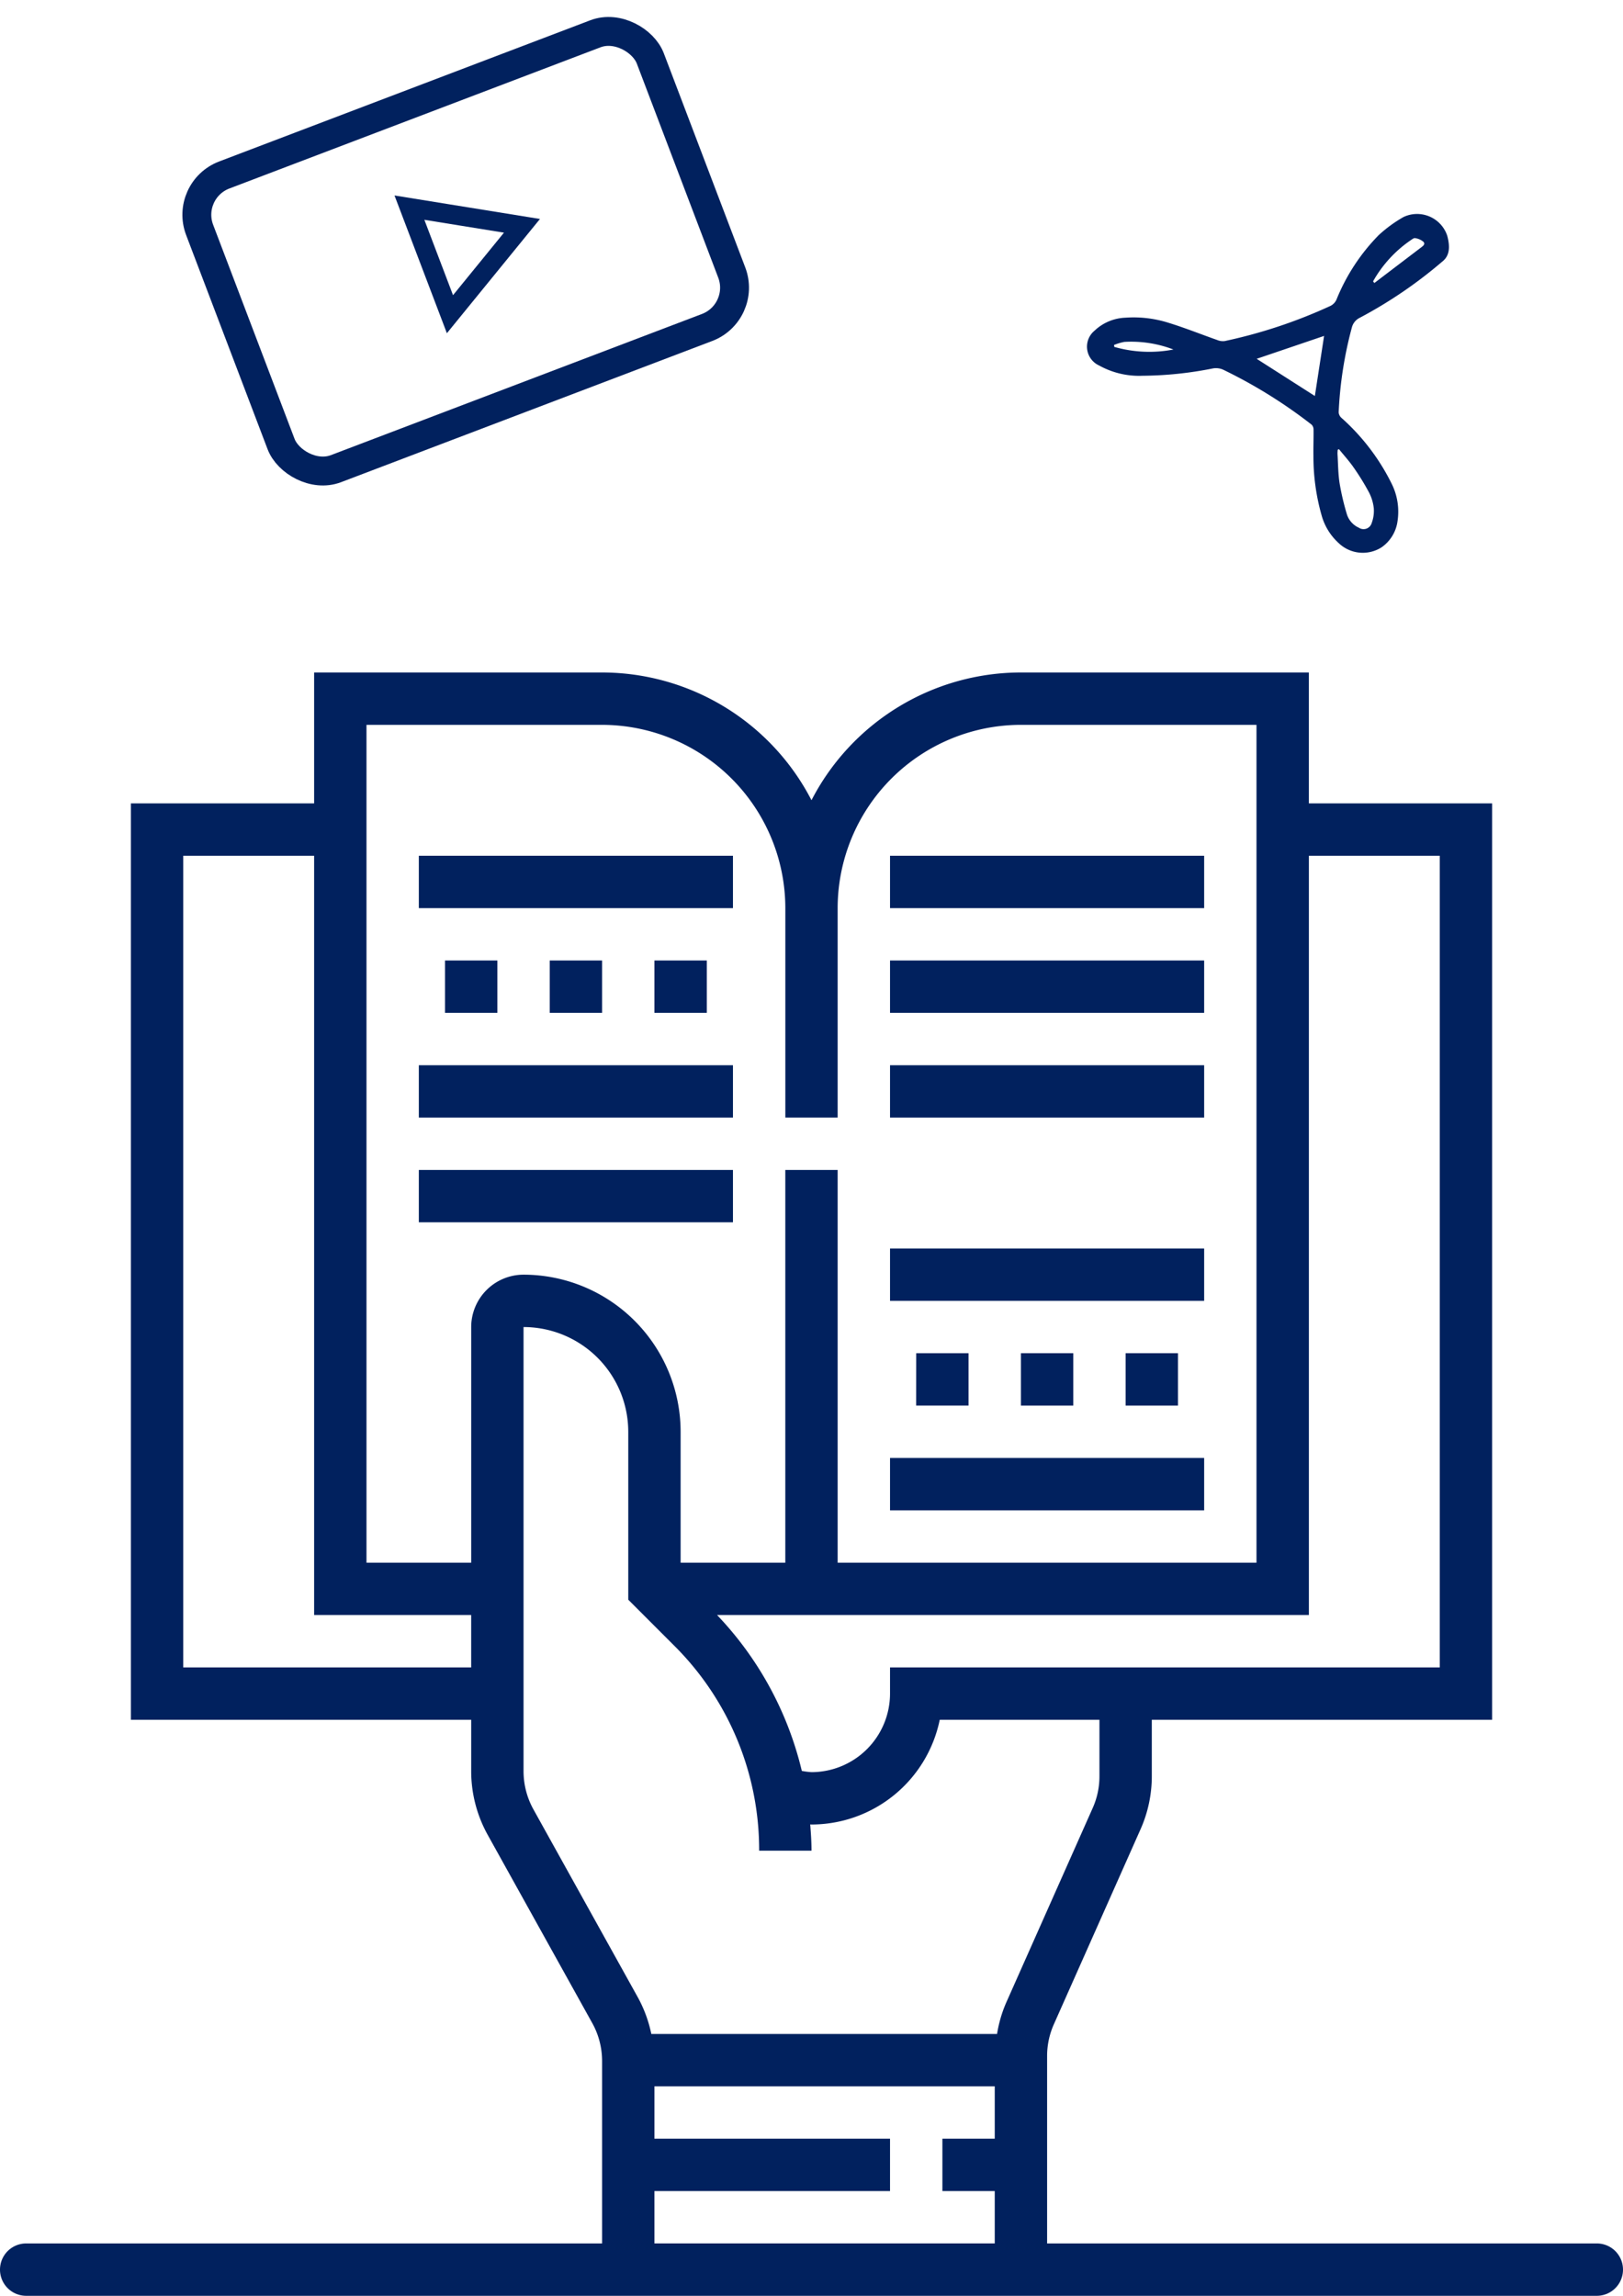 <svg xmlns="http://www.w3.org/2000/svg" width="168.524" height="238.339" viewBox="0 0 168.524 238.339"><defs><style>.a{fill:#01215e;}.b,.c{fill:none;stroke:#01215e;stroke-miterlimit:10;}.b{stroke-width:3px;}.c{stroke-width:2px;}</style></defs><g transform="translate(-563.317 -6280.064)"><g transform="translate(-18.683 -20.208)"><path class="a" d="M447.349,359.211V339.773a8.09,8.09,0,0,1,.7-3.311l9-20.244a13.551,13.551,0,0,0,1.172-5.524v-5.846h35.336V209.713H474.529V196.122h-29.9a24.491,24.491,0,0,0-21.745,13.262,24.49,24.49,0,0,0-21.744-13.262h-29.9v13.591H352.214v95.135h35.335v5.339a13.63,13.63,0,0,0,1.71,6.6l10.856,19.539a8.123,8.123,0,0,1,1.026,3.953v18.933h-59.8a2.718,2.718,0,0,0-2.718,2.718h0a2.718,2.718,0,0,0,2.718,2.719H504.429a2.718,2.718,0,0,0,2.718-2.719h0a2.718,2.718,0,0,0-2.718-2.718ZM488.12,215.149v84.262H431.039v2.719a8.165,8.165,0,0,1-8.154,8.154,7.816,7.816,0,0,1-1.006-.128,35.234,35.234,0,0,0-8.8-16.182h61.452V215.149Zm-111.443-13.59h24.464a19.05,19.05,0,0,1,19.027,19.027V242.33H425.6V220.585a19.05,19.05,0,0,1,19.027-19.027h24.463v86.981H425.6V247.767h-5.435v40.773H409.295V274.947a16.325,16.325,0,0,0-16.309-16.308,5.442,5.442,0,0,0-5.436,5.437v24.463H376.677ZM357.65,299.411V215.149h13.59v78.825h16.308v5.437Zm36.359,14.735a8.192,8.192,0,0,1-1.024-3.96v-46.11a10.883,10.883,0,0,1,10.873,10.871v17.435l4.778,4.779a29.889,29.889,0,0,1,8.813,21.277h5.437c0-.915-.065-1.821-.133-2.726.045,0,.089.009.133.009A13.611,13.611,0,0,0,436.2,304.848h16.584v5.846a8.068,8.068,0,0,1-.7,3.313l-9,20.244a13.513,13.513,0,0,0-.932,3.215h-35.9a13.618,13.618,0,0,0-1.388-3.783Zm12.566,39.628h24.464v-5.437H406.576V342.9h35.336v5.436h-5.436v5.437h5.436v5.436H406.576Z" transform="translate(243.377 6173.964)"/><path class="a" d="M413.441,246h5.437v5.436h-5.437Z" transform="translate(274.566 6194.757)"/><path class="a" d="M421.115,246h5.436v5.436h-5.436Z" transform="translate(277.764 6194.757)"/><path class="a" d="M405.768,246H411.2v5.436h-5.437Z" transform="translate(271.367 6194.757)"/><path class="a" d="M403.849,253.675h32.617v5.436H403.849Z" transform="translate(270.567 6197.956)"/><path class="a" d="M403.849,238.327h32.617v5.436H403.849Z" transform="translate(270.567 6191.558)"/><path class="a" d="M403.849,224.9h32.617v5.435H403.849Z" transform="translate(270.567 6185.96)"/><path class="a" d="M403.849,217.225h32.617v5.436H403.849Z" transform="translate(270.567 6182.761)"/><path class="a" d="M403.849,209.551h32.617v5.436H403.849Z" transform="translate(270.567 6179.563)"/><path class="a" d="M378.91,217.225h5.437v5.436H378.91Z" transform="translate(260.171 6182.761)"/><path class="a" d="M386.583,217.225h5.437v5.436h-5.437Z" transform="translate(263.37 6182.761)"/><path class="a" d="M371.236,217.225h5.436v5.436h-5.436Z" transform="translate(256.972 6182.761)"/><path class="a" d="M369.318,209.551h32.617v5.436H369.318Z" transform="translate(256.172 6179.563)"/><path class="a" d="M369.318,224.9h32.617v5.435H369.318Z" transform="translate(256.172 6185.96)"/><path class="a" d="M369.318,232.572h32.617v5.436H369.318Z" transform="translate(256.172 6189.159)"/><rect class="b" width="50.068" height="32.62" rx="4.418" transform="translate(601.158 6320.009) rotate(-20.826)"/><path class="c" d="M380.313,163.949l-11.685-1.887,4.208,11.063Z" transform="translate(255.885 6159.766)"/><path class="a" d="M450.529,194.434a6.518,6.518,0,0,0-.574-3.823A22.471,22.471,0,0,0,444.7,183.7a.852.852,0,0,1-.281-.572,40.591,40.591,0,0,1,1.363-8.78,1.546,1.546,0,0,1,.836-1.037,46.876,46.876,0,0,0,8.542-5.815c.781-.6.849-1.516.533-2.695a3.3,3.3,0,0,0-4.544-1.945,13.993,13.993,0,0,0-2.58,1.886,20.453,20.453,0,0,0-4.355,6.628,1.323,1.323,0,0,1-.69.731,52.126,52.126,0,0,1-10.945,3.633,1.5,1.5,0,0,1-.764-.108c-1.687-.594-3.352-1.264-5.06-1.789a12,12,0,0,0-4.474-.531,4.926,4.926,0,0,0-3.212,1.35,2.146,2.146,0,0,0,.475,3.612,8.526,8.526,0,0,0,4.493,1.067,38.539,38.539,0,0,0,7.344-.765,1.836,1.836,0,0,1,1.041.133,51.127,51.127,0,0,1,9.187,5.707.716.716,0,0,1,.2.507c.013.905-.027,1.812-.011,2.718a22.3,22.3,0,0,0,.881,6.305,6.068,6.068,0,0,0,1.743,2.769,3.619,3.619,0,0,0,4.443.441A3.934,3.934,0,0,0,450.529,194.434ZM421.12,176.339l-.028-.2a5.646,5.646,0,0,1,1.071-.32,12.231,12.231,0,0,1,5.1.791A13.226,13.226,0,0,1,421.12,176.339Zm30.8-11.091c.139-.091.319-.234.443-.2a1.733,1.733,0,0,1,.846.37c.251.266-.055.462-.269.625l-4.819,3.665-.129-.177A12.752,12.752,0,0,1,451.922,165.248Zm-16.016,12.328,7-2.378-.958,6.237C439.931,180.146,437.907,178.855,435.905,177.576Zm10.6,17.529a2.273,2.273,0,0,1-1.247-1.44,26.227,26.227,0,0,1-.742-3.168c-.156-1-.156-2.035-.218-3.055a3.592,3.592,0,0,1,.024-.426l.126-.062c.51.629,1.058,1.23,1.519,1.894a25.3,25.3,0,0,1,1.6,2.594,4.62,4.62,0,0,1,.5,1.668,3.594,3.594,0,0,1-.217,1.508A.878.878,0,0,1,446.508,195.105Z" transform="translate(276.582 6159.947)"/></g></g></svg>